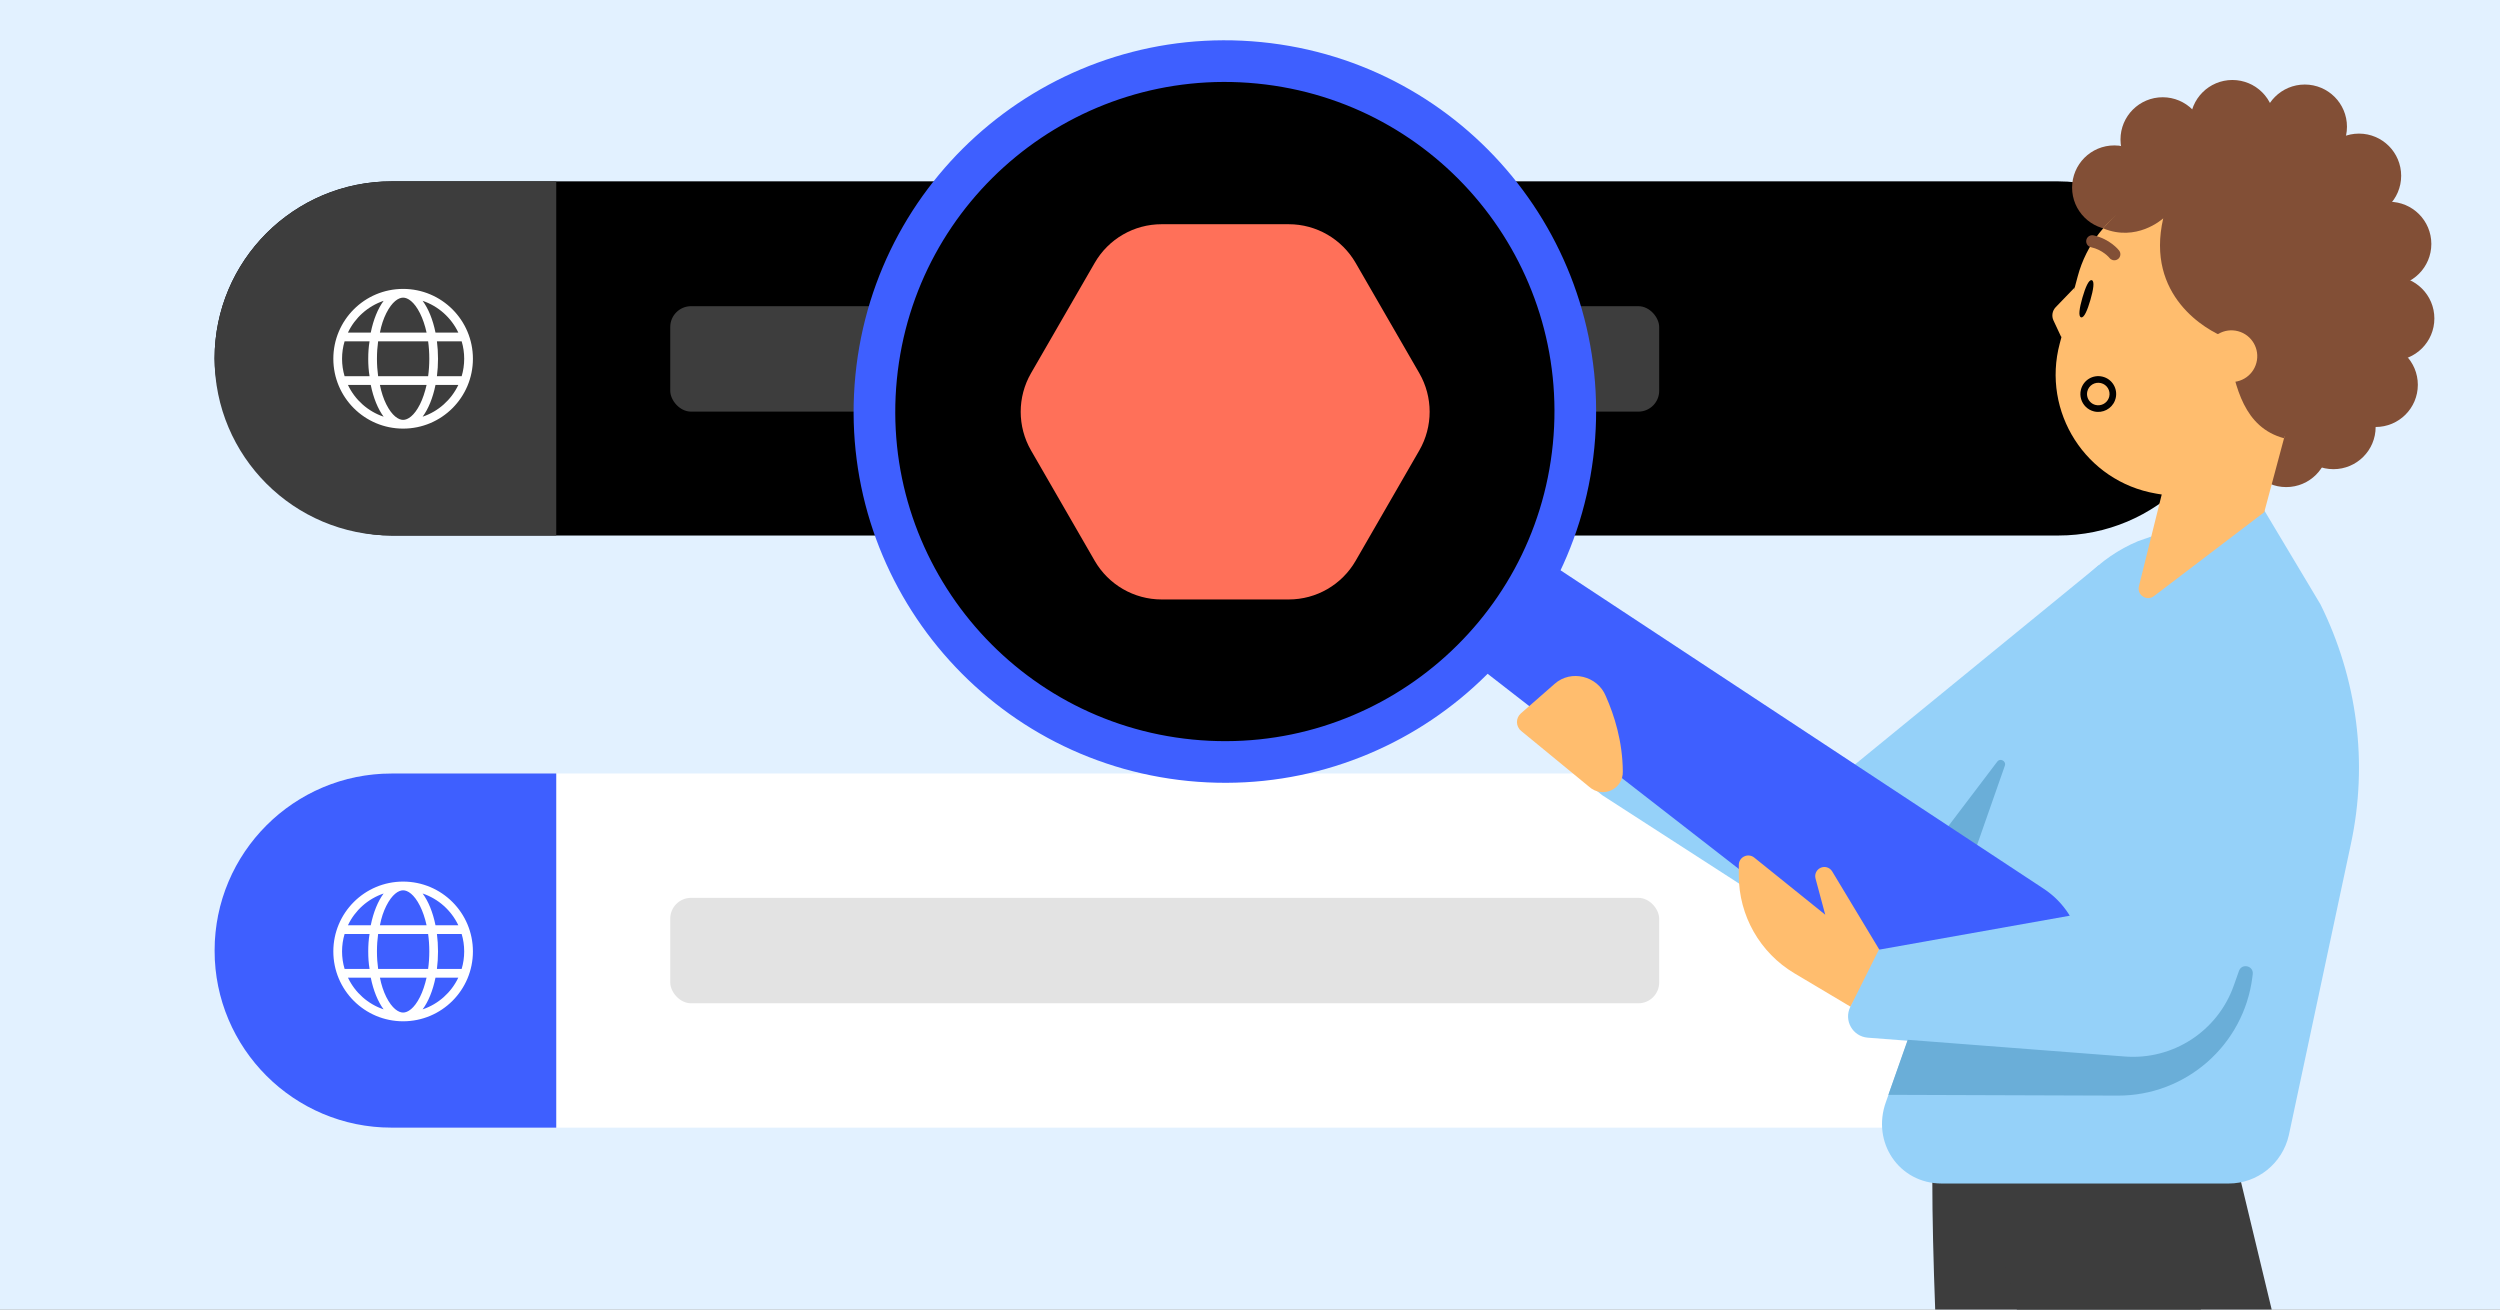 <svg fill="none" height="495" viewBox="0 0 945 495" width="945" xmlns="http://www.w3.org/2000/svg" xmlns:xlink="http://www.w3.org/1999/xlink"><rect x="0" y="0" width="945" height="495" fill="#808080" stroke="none"/><clipPath id="clip0_6380_93"><path d="M0 0H945V495H0Z"/></clipPath><g clip-path="url(#clip0_6380_93)"><path d="M0 0H945V495H0Z" fill="#e2f1ff"/><rect fill="#000000" height="133.875" rx="66.938" width="763.874" x="81.112" y="68.552"/><rect fill="#3d3d3d" height="39.86" rx="7.875" width="373.821" x="253.352" y="115.737"/><path d="M81.112 135.489C81.112 98.521 111.081 68.552 148.05 68.552L210.262 68.552V202.427H148.05C111.081 202.427 81.112 172.458 81.112 135.489V135.489Z" fill="#3d3d3d"/><path d="M152.381 109.207C137.81 109.207 126 121.028 126 135.613 126 150.197 137.81 162.018 152.381 162.018 166.953 162.018 178.763 150.197 178.763 135.613 178.763 121.028 166.953 109.207 152.381 109.207ZM152.381 158.717C150.66 158.717 148.218 157.232 146.002 152.807 144.982 150.765 144.127 148.207 143.612 145.515H161.244C160.636 148.207 159.78 150.765 158.76 152.807 156.545 157.232 154.102 158.717 152.381 158.717ZM161.831 142.214H142.931C142.643 140.13 142.488 137.913 142.488 135.613 142.488 133.312 142.643 131.095 142.931 129.011H161.831C162.12 131.095 162.274 133.312 162.274 135.613 162.274 137.913 162.12 140.13 161.831 142.214ZM143.612 125.711C144.127 122.926 144.982 120.46 146.002 118.417 148.218 113.99 150.66 112.508 152.381 112.508 154.102 112.508 156.545 113.99 158.76 118.417 159.78 120.46 160.636 122.926 161.244 125.711H143.612ZM139.696 129.011C139.335 131.126 139.191 133.333 139.191 135.613 139.191 137.892 139.335 140.099 139.696 142.214H130.256C129.627 140.12 129.298 137.902 129.298 135.613 129.298 133.323 129.627 131.105 130.256 129.011H139.696ZM145.013 113.711C142.849 116.633 141.138 120.801 140.149 125.711H131.524C134.182 120.089 139.057 115.718 145.013 113.711ZM159.749 113.711C165.706 115.718 170.576 120.089 173.243 125.711H164.614C163.624 120.801 161.914 116.633 159.749 113.711ZM175.465 135.613C175.465 137.902 175.131 140.12 174.509 142.214H165.16C165.428 140.099 165.572 137.892 165.572 135.613 165.572 133.333 165.428 131.126 165.16 129.011H174.509C175.131 131.105 175.465 133.323 175.465 135.613ZM131.524 145.515H140.149C141.138 150.424 142.849 154.591 145.013 157.51 139.057 155.509 134.182 151.136 131.524 145.515ZM164.614 145.515H173.243C170.576 151.136 165.706 155.509 159.749 157.51 161.914 154.591 163.624 150.424 164.614 145.515Z" fill="#ffffff"/><rect fill="#ffffff" height="133.875" rx="66.938" width="763.224" x="81.112" y="292.38"/><rect fill="#e3e3e3" height="39.86" rx="7.875" width="373.821" x="253.352" y="339.387"/><path d="M81.112 359.317C81.112 322.349 111.081 292.38 148.05 292.38H210.262V426.255H148.05C111.081 426.255 81.112 396.286 81.112 359.317V359.317Z" fill="#3e5fff"/><path d="M152.381 333.239C137.81 333.239 126 345.059 126 359.644 126 374.229 137.81 386.049 152.381 386.049 166.953 386.049 178.763 374.229 178.763 359.644 178.763 345.059 166.953 333.239 152.381 333.239ZM152.381 382.749C150.66 382.749 148.218 381.263 146.002 376.838 144.982 374.796 144.127 372.238 143.612 369.546H161.244C160.636 372.238 159.78 374.796 158.76 376.838 156.545 381.263 154.102 382.749 152.381 382.749ZM161.831 366.245H142.931C142.643 364.162 142.488 361.944 142.488 359.644 142.488 357.344 142.643 355.126 142.931 353.043H161.831C162.12 355.126 162.274 357.344 162.274 359.644 162.274 361.944 162.12 364.162 161.831 366.245ZM143.612 349.742C144.127 346.957 144.982 344.492 146.002 342.449 148.218 338.022 150.66 336.54 152.381 336.54 154.102 336.54 156.545 338.022 158.76 342.449 159.78 344.492 160.636 346.957 161.244 349.742H143.612ZM139.696 353.043C139.335 355.157 139.191 357.365 139.191 359.644 139.191 361.924 139.335 364.131 139.696 366.245H130.256C129.627 364.152 129.298 361.934 129.298 359.644 129.298 357.354 129.627 355.137 130.256 353.043H139.696ZM145.013 337.742C142.849 340.664 141.138 344.832 140.149 349.742H131.524C134.182 344.121 139.057 339.749 145.013 337.742ZM159.749 337.742C165.706 339.749 170.576 344.121 173.243 349.742H164.614C163.624 344.832 161.914 340.664 159.749 337.742ZM175.465 359.644C175.465 361.934 175.131 364.152 174.509 366.245H165.16C165.428 364.131 165.572 361.924 165.572 359.644 165.572 357.365 165.428 355.157 165.16 353.043H174.509C175.131 355.137 175.465 357.354 175.465 359.644ZM131.524 369.546H140.149C141.138 374.456 142.849 378.623 145.013 381.542 139.057 379.541 134.182 375.168 131.524 369.546ZM164.614 369.546H173.243C170.576 375.168 165.706 379.541 159.749 381.542 161.914 378.623 163.624 374.456 164.614 369.546Z" fill="#ffffff"/><path d="M832.088 446.363H730.417C730.417 555.193 756.069 862.244 756.069 862.244H830.559L832.101 446.363H832.088Z" fill="#3d3d3d"/><path d="M749.702 446.363H847.003L947.81 865.753H858.952L749.702 446.363Z" fill="#3d3d3d"/><path d="M694.059 294.772 793.314 213.67 802.365 300.609 731.84 352.469C718.936 361.959 701.51 362.488 688.053 353.799L605.673 300.609 574.267 275.462 694.059 294.772Z" fill="#95d1f9"/><path d="M865.199 429.016 888.619 319.108C895.247 288.369 891.049 256.524 877.13 228.439L853.372 188.72 808.196 204.556C793.393 210.748 781.683 222.911 776.38 237.948L712.888 416.531C707.365 431.79 717.831 447.371 733.959 447.371H842.442C853.268 447.371 862.769 439.852 865.199 429.016Z" fill="#95d1f9"/><path d="M746.198 322.651 757.82 289.472C758.483 287.703 756.053 286.376 754.948 287.924L733.926 315.632 746.198 322.651Z" fill="#6aaed8"/><circle cx="462.999" cy="155.42" fill="#000000" r="131.906"/><path d="M487.151 84.755H439.078C428.647 84.755 419.005 90.319 413.789 99.386L389.736 141.046C384.521 150.078 384.521 161.24 389.736 170.272L413.789 211.966C419.005 220.998 428.647 226.596 439.078 226.596H487.151C497.582 226.596 507.223 221.032 512.439 211.966L536.492 170.272C541.707 161.24 541.707 150.078 536.492 141.046L512.439 99.386C507.223 90.354 497.582 84.755 487.151 84.755Z" fill="#ff7059"/><circle cx="463.114" cy="155.534" r="132.48" stroke="#3e5fff" stroke-width="15.75" transform="matrix(.995 .098 -.098 .995 17.444 -44.576)"/><path d="M556.878 250.461 584.439 211.987 772.515 335.944C787.89 346.077 791.76 366.96 781.036 381.93V381.93C770.313 396.9 749.295 399.954 734.754 388.657L556.878 250.461Z" fill="#3e5fff"/><path d="M613.426 291.569C613.325 280.263 610.273 270.515 606.979 263.102 603.862 255.473 593.824 253.017 587.68 258.468L574.887 269.671C572.875 271.433 572.924 274.582 574.991 276.28L600.644 297.358C605.866 302.011 613.633 298.256 613.426 291.569Z" fill="#ffbd6e"/><path d="M657.269 330.911C657.269 346.094 665.259 360.152 678.299 367.914L699.544 380.561 711.086 360.128 692.568 329.392C691.637 327.847 689.674 327.278 688.06 328.086V328.086C686.59 328.821 685.841 330.49 686.267 332.077L689.94 345.762 663.108 324.169C660.76 322.28 657.269 323.953 657.269 326.968L657.269 330.911Z" fill="#ffbd6e"/><path d="M710.211 358.988 783.343 345.966 801.738 245.824 882.048 263.786 844.249 372.689C838.234 390.02 821.293 401.117 803.002 399.709L706.029 392.243C700.312 391.803 696.862 385.711 699.424 380.582L710.211 358.988Z" fill="#95d1f9"/><path d="M721.11 393.048 713.8 413.848 800.471 414.143C826.301 414.231 848.143 395.045 851.387 369.419L851.535 368.251C851.94 365.052 847.402 363.975 846.327 367.015L844.361 372.571C838.272 389.778 821.397 400.762 803.197 399.362L721.11 393.048Z" fill="#6aaed8"/><g fill="#824f36"><circle cx="799.199" cy="70.914" r="15.946"/><circle cx="817.493" cy="52.708" r="15.946"/><circle cx="843.844" cy="46.181" r="15.946"/><circle cx="871.208" cy="47.899" r="15.946"/><circle cx="891.695" cy="66.449" r="15.946"/><circle cx="903.1" cy="92.212" r="15.946"/><circle cx="904.247" cy="120.381" r="15.946"/><circle cx="897.994" cy="145.458" r="15.946"/><circle cx="882.048" cy="161.403" r="15.946"/><circle cx="864.185" cy="168.175" r="15.946"/><circle cx="859.79" cy="82.394" r="31.905"/><circle cx="832.131" cy="74.817" r="26.919"/><circle cx="874.305" cy="123.032" r="31.602"/></g><path d="M855.886 193.599 838.426 182.452 818.612 180.958 808.509 221.609C807.69 224.911 811.474 227.394 814.18 225.338L855.886 193.599Z" fill="#ffbd6e"/><path d="M855.886 193.599 873.428 128.071C879.942 103.741 865.516 78.72 841.2 72.198 816.884 65.677 791.894 80.118 785.378 104.456L778.597 129.788C771.654 155.724 788.487 182.023 814.925 186.56" fill="#ffbd6e"/><path d="M784.255 108.655 777.05 116.122C775.766 117.465 775.424 119.451 776.216 121.143L779.209 127.537 783.192 118.89 784.263 108.657 784.247 108.653 784.255 108.655Z" fill="#ffbd6e"/><path d="M879.062 124.651C882.597 101.927 863.918 71.062 841.214 64.973 824.073 60.377 806.584 73.421 795.481 85.781 795.321 85.96 795.163 86.14 795.007 86.32 807.463 91.504 817.15 83.032 817.697 82.538 810.968 111.909 834.051 124.841 841.214 127.575 841.604 129.306 841.971 131.104 842.345 132.937 845.08 146.332 848.191 161.567 863.358 165.658L878.032 129.49C878.456 127.903 878.799 126.287 879.062 124.651Z" fill="#824f36"/><path d="M834.05 132.11C835.447 126.894 840.797 123.802 846.009 125.2 851.22 126.598 854.309 131.953 852.913 137.169 851.516 142.386 846.166 145.477 840.954 144.079 835.743 142.682 832.654 137.327 834.05 132.11Z" fill="#ffbd6e"/><path d="M798.608 98.317C799.278 98.496 800.029 98.369 800.629 97.907 801.624 97.127 801.8 95.694 801.021 94.697 800.888 94.515 797.573 90.328 791.366 88.966 790.135 88.688 788.904 89.474 788.634 90.709 788.372 91.945 789.126 93.169 790.375 93.443 794.917 94.436 797.392 97.498 797.41 97.528 797.719 97.923 798.15 98.186 798.61 98.309" fill="#824f36"/><path d="M787.16 112.496C786.043 116.376 785.511 119.626 786.642 119.955 787.773 120.285 789.052 117.252 790.176 113.374 791.293 109.493 791.826 106.243 790.695 105.914 789.564 105.585 788.285 108.617 787.16 112.496Z" fill="#000000"/><path clip-rule="evenodd" d="M797.287 149.939C797.837 147.655 796.458 145.365 794.161 144.809 791.852 144.251 789.571 145.65 789.012 147.934 788.644 149.461 789.136 150.982 790.188 152L790.191 152.003 790.195 152.007C790.711 152.515 791.373 152.893 792.142 153.08L792.143 153.08C794.204 153.579 796.333 152.453 797.096 150.52 797.176 150.331 797.233 150.137 797.287 149.939ZM799.717 150.547C800.603 146.922 798.409 143.257 794.75 142.372 791.098 141.488 787.464 143.711 786.578 147.34L786.577 147.341 786.577 147.343C785.992 149.764 786.777 152.184 788.442 153.799 789.28 154.622 790.343 155.224 791.553 155.517 794.825 156.31 798.185 154.544 799.415 151.47 799.547 151.174 799.637 150.861 799.717 150.547Z" fill="#000000" fill-rule="evenodd"/></g></svg>